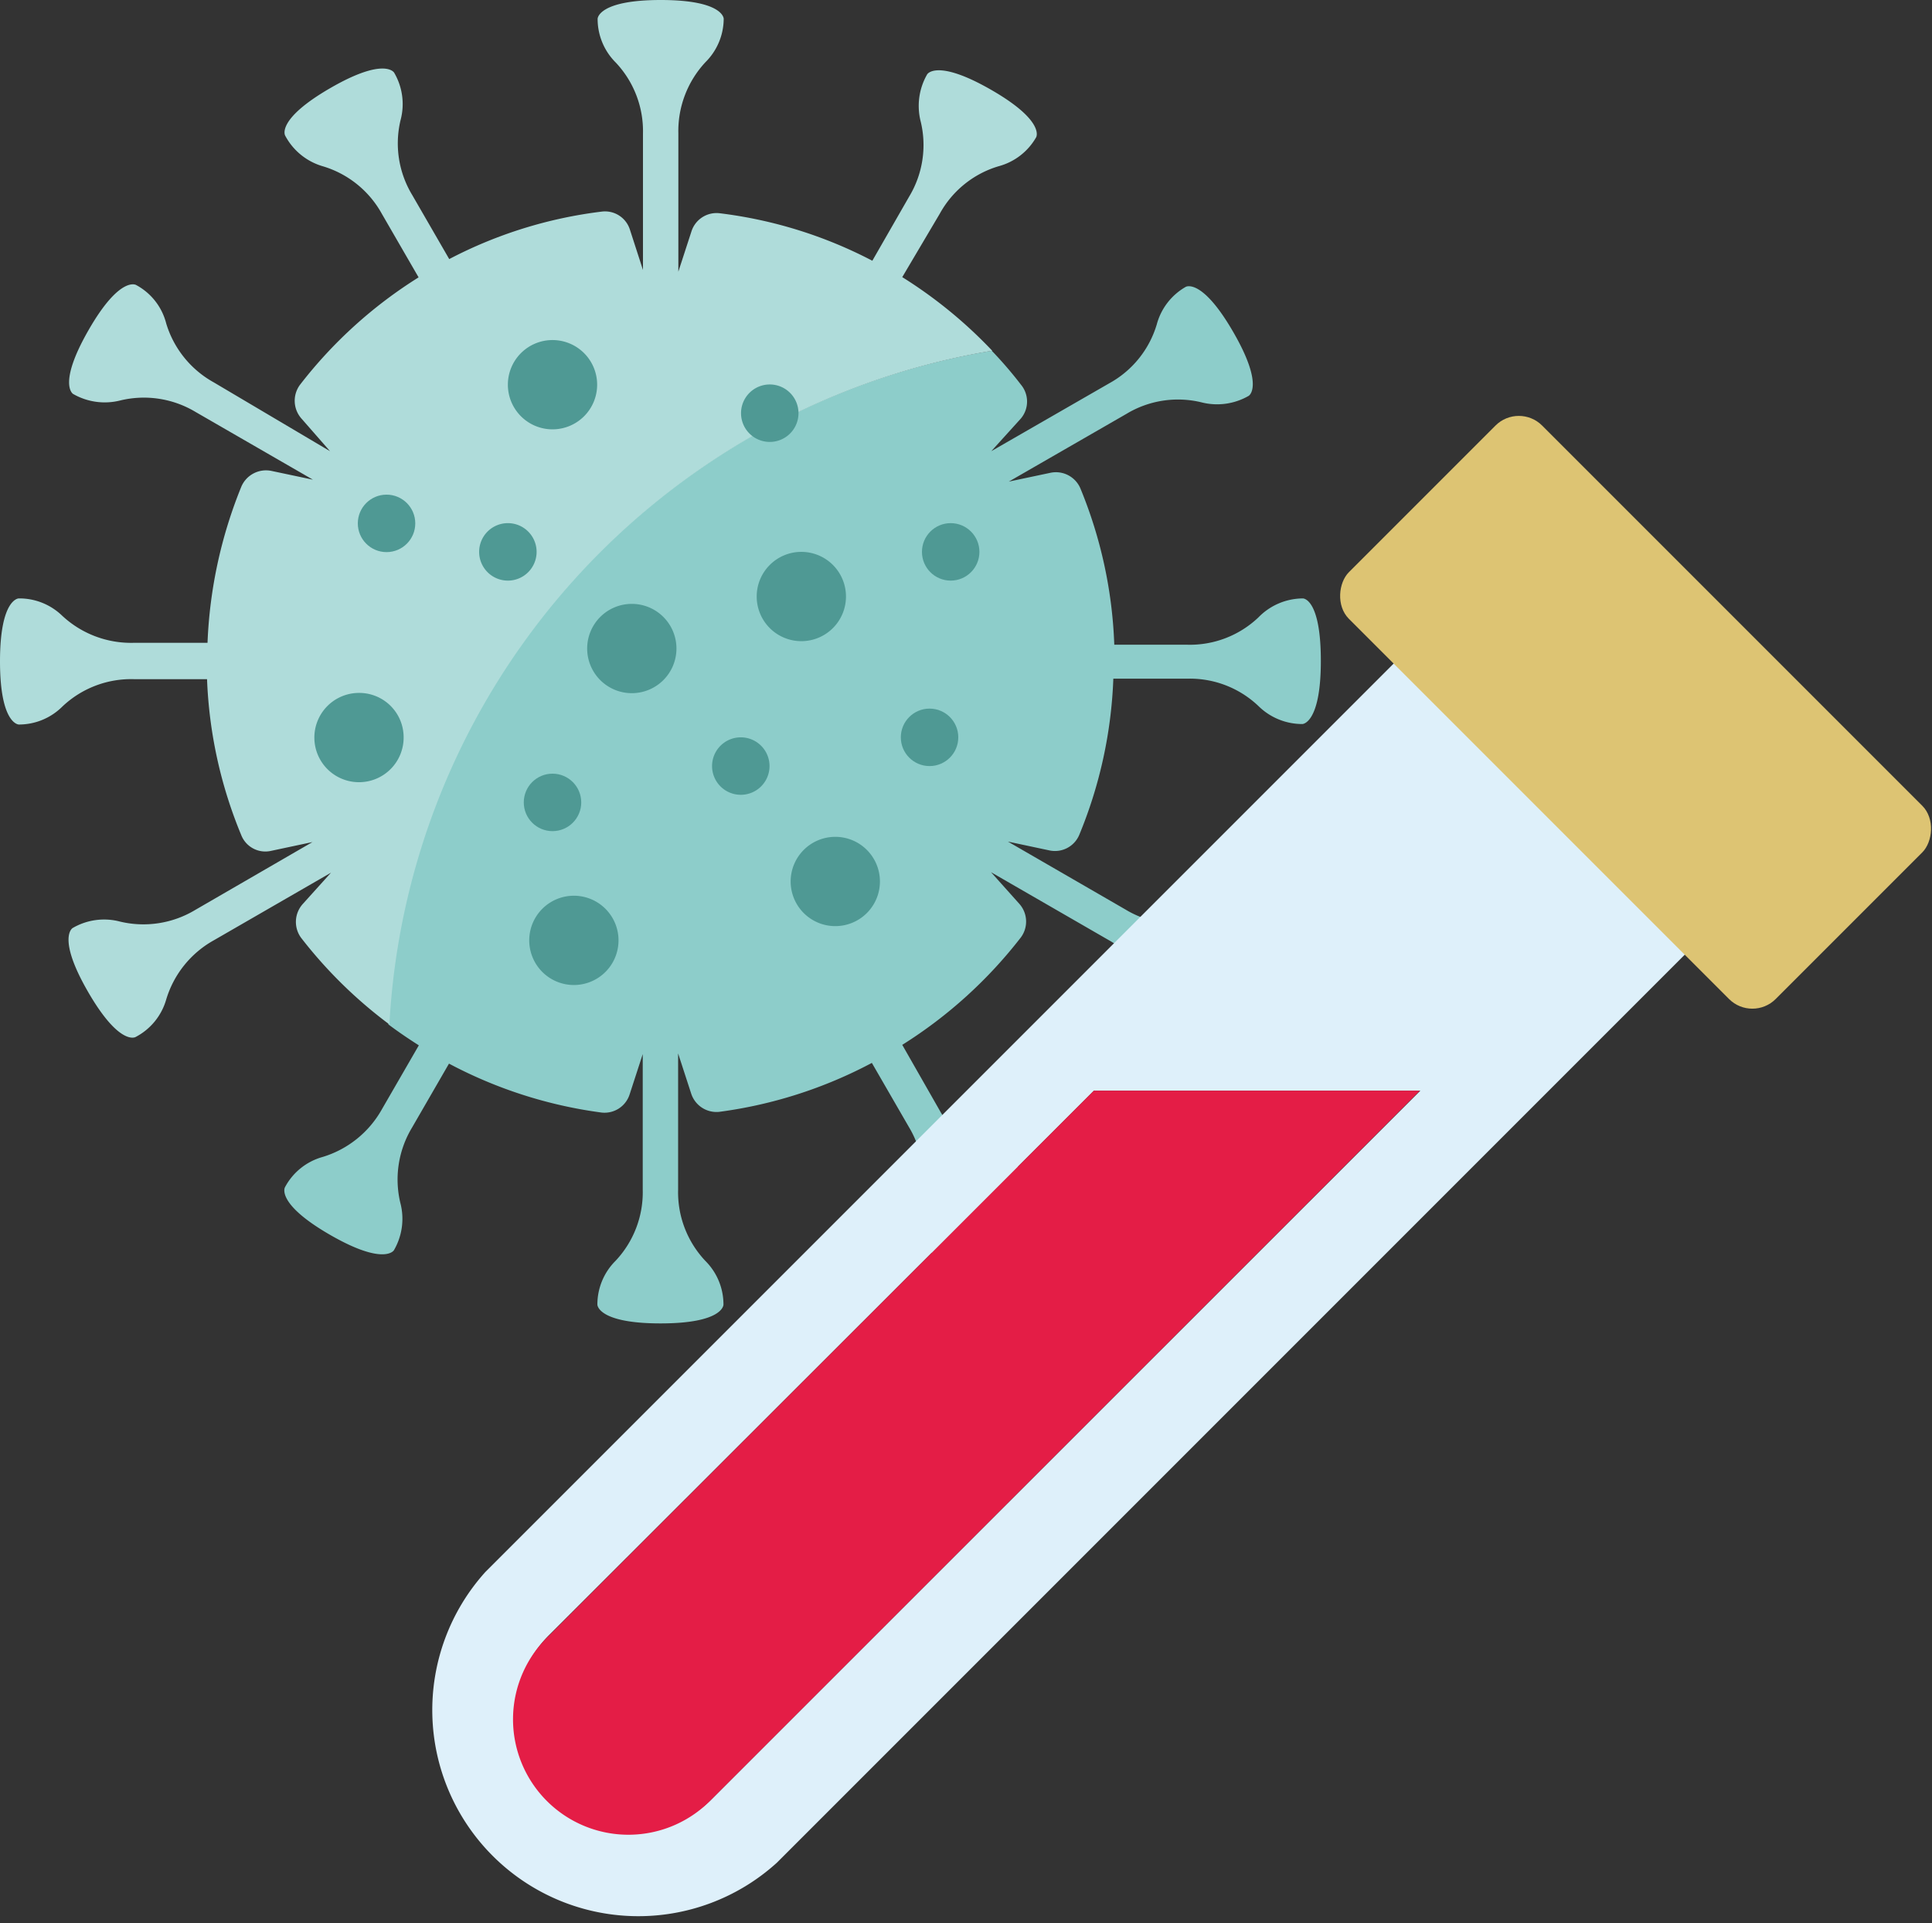 <svg xmlns="http://www.w3.org/2000/svg" viewBox="0 0 81.37 80.98"><rect x="0" y="0" width="81.37" height="80.98" fill="#333333" stroke="none"/><defs><style>.cls-1{fill:#8dcdca;}.cls-2{fill:#afdcda;}.cls-3{fill:#4f9994;}.cls-4{fill:#def0fa;}.cls-5{fill:#ddc473;}.cls-6{fill:#e41d46;}</style></defs><g id="Capa_2" data-name="Capa 2"><g id="Capa_1-2" data-name="Capa 1"><path class="cls-1" d="M54.87,25.2A2.63,2.63,0,0,0,53,26a4.19,4.19,0,0,1-3,1.15H46.93a19,19,0,0,0-1.43-6.59,1.12,1.12,0,0,0-1.26-.65l-1.75.37,4.95-2.85a4.2,4.2,0,0,1,3.15-.49,2.66,2.66,0,0,0,2-.27s.68-.39-.65-2.69-2-1.9-2-1.9a2.59,2.59,0,0,0-1.22,1.58,4.19,4.19,0,0,1-2,2.48L41.75,19,43,17.62A1.11,1.11,0,0,0,43,16.2a16.83,16.83,0,0,0-1.23-1.43A30.43,30.43,0,0,0,16.36,43.14c.41.31.84.6,1.28.88l-1.56,2.7a4.28,4.28,0,0,1-2.49,2A2.58,2.58,0,0,0,12,50s-.39.68,1.9,2,2.69.65,2.69.65a2.63,2.63,0,0,0,.27-2,4.23,4.23,0,0,1,.49-3.16l1.56-2.7a19,19,0,0,0,6.42,2.06,1.11,1.11,0,0,0,1.19-.77l.55-1.69v5.71a4.21,4.21,0,0,1-1.15,3,2.59,2.59,0,0,0-.76,1.84s0,.79,2.66.79,2.65-.79,2.65-.79a2.59,2.59,0,0,0-.76-1.84,4.21,4.21,0,0,1-1.15-3V44.36l.55,1.69a1.12,1.12,0,0,0,1.19.77,19,19,0,0,0,6.42-2.06l1.56,2.7a4.23,4.23,0,0,1,.49,3.16,2.67,2.67,0,0,0,.27,2s.39.68,2.69-.65,1.9-2,1.9-2a2.55,2.55,0,0,0-1.58-1.22,4.23,4.23,0,0,1-2.48-2L38,44a19.24,19.24,0,0,0,5-4.53,1.12,1.12,0,0,0-.07-1.41l-1.19-1.33,4.94,2.85a4.24,4.24,0,0,1,2,2.49,2.62,2.62,0,0,0,1.22,1.58s.68.39,2-1.9.65-2.69.65-2.69a2.61,2.61,0,0,0-2-.27,4.2,4.2,0,0,1-3.15-.49l-4.95-2.86,1.74.37a1.11,1.11,0,0,0,1.26-.64,19,19,0,0,0,1.44-6.59H50a4.19,4.19,0,0,1,3,1.15,2.63,2.63,0,0,0,1.85.76s.78,0,.78-2.66S54.87,25.2,54.87,25.2Z"/><path class="cls-2" d="M41.79,14.77A19.28,19.28,0,0,0,38,11.67L39.58,9a4.19,4.19,0,0,1,2.48-2,2.59,2.59,0,0,0,1.58-1.22s.4-.68-1.9-2-2.69-.65-2.69-.65a2.66,2.66,0,0,0-.27,2,4.2,4.2,0,0,1-.49,3.15l-1.55,2.7a18.78,18.78,0,0,0-6.43-2,1.11,1.11,0,0,0-1.19.77l-.55,1.69V5.61a4.25,4.25,0,0,1,1.15-3A2.59,2.59,0,0,0,30.48.79s0-.79-2.65-.79-2.66.79-2.66.79a2.59,2.59,0,0,0,.76,1.84,4.21,4.21,0,0,1,1.15,3v5.74l-.55-1.7a1.1,1.1,0,0,0-1.18-.76,18.72,18.72,0,0,0-6.43,2l-1.56-2.7a4.2,4.2,0,0,1-.49-3.15,2.61,2.61,0,0,0-.27-2s-.39-.68-2.69.65-1.9,2-1.9,2A2.62,2.62,0,0,0,13.59,7a4.21,4.21,0,0,1,2.49,2l1.55,2.68a19.12,19.12,0,0,0-5,4.53,1.13,1.13,0,0,0,.07,1.42L13.9,19,9,16.1a4.23,4.23,0,0,1-2-2.48A2.55,2.55,0,0,0,5.73,12s-.68-.4-2,1.9-.65,2.69-.65,2.69a2.67,2.67,0,0,0,2,.27,4.23,4.23,0,0,1,3.16.49l4.94,2.85-1.75-.37a1.13,1.13,0,0,0-1.26.65,19.46,19.46,0,0,0-1.43,6.59H5.61a4.25,4.25,0,0,1-3-1.15A2.59,2.59,0,0,0,.79,25.2S0,25.2,0,27.85s.79,2.66.79,2.66a2.59,2.59,0,0,0,1.84-.76,4.21,4.21,0,0,1,3-1.15H8.72a19,19,0,0,0,1.45,6.59,1.09,1.09,0,0,0,1.25.64l1.74-.37L8.22,38.32a4.23,4.23,0,0,1-3.16.49,2.63,2.63,0,0,0-2,.27s-.68.39.65,2.69,2,1.9,2,1.9A2.58,2.58,0,0,0,7,42.09,4.25,4.25,0,0,1,9,39.6l4.94-2.85-1.19,1.32a1.13,1.13,0,0,0-.07,1.42,19.2,19.2,0,0,0,3.72,3.65A30.43,30.43,0,0,1,41.79,14.77Z"/><path class="cls-3" d="M23.27,18.08a1.88,1.88,0,1,0-1.88-1.88A1.88,1.88,0,0,0,23.27,18.08Z"/><path class="cls-3" d="M35.19,35.24a1.88,1.88,0,1,0,1.87,1.88A1.88,1.88,0,0,0,35.19,35.24Z"/><path class="cls-3" d="M35.63,25.12A1.88,1.88,0,1,0,33.76,27,1.88,1.88,0,0,0,35.63,25.12Z"/><path class="cls-3" d="M15.07,29.18A1.88,1.88,0,1,0,17,31.05,1.87,1.87,0,0,0,15.07,29.18Z"/><circle class="cls-3" cx="39.15" cy="31.05" r="1.21"/><path class="cls-3" d="M22.6,23.24a1.21,1.21,0,1,0-1.21,1.21A1.21,1.21,0,0,0,22.6,23.24Z"/><path class="cls-3" d="M31.21,31.05a1.21,1.21,0,1,0,1.2,1.21A1.21,1.21,0,0,0,31.21,31.05Z"/><path class="cls-3" d="M26.61,25.43a1.88,1.88,0,1,0,1.88,1.88A1.88,1.88,0,0,0,26.61,25.43Z"/><path class="cls-3" d="M24.18,37.72a1.88,1.88,0,1,0,1.87,1.87A1.88,1.88,0,0,0,24.18,37.72Z"/><path class="cls-3" d="M32.41,18.61a1.21,1.21,0,1,0-1.2-1.2A1.21,1.21,0,0,0,32.41,18.61Z"/><circle class="cls-3" cx="40.04" cy="23.24" r="1.21"/><circle class="cls-3" cx="16.28" cy="22.04" r="1.21"/><circle class="cls-3" cx="23.27" cy="33.79" r="1.21"/><path class="cls-4" d="M59.64,27l-39.2,39.2A8.68,8.68,0,0,0,32.72,78.44l39.2-39.2ZM30,75.74a4.86,4.86,0,1,1-6.88-6.88L46.07,45.93H59.82Z"/><rect class="cls-5" x="56.17" y="24.24" width="25.42" height="11.51" rx="1.39" transform="translate(41.39 -39.92) rotate(45)"/><path class="cls-6" d="M46.07,45.93,23.14,68.86A4.86,4.86,0,1,0,30,75.74l29.8-29.81Z"/></g></g></svg>